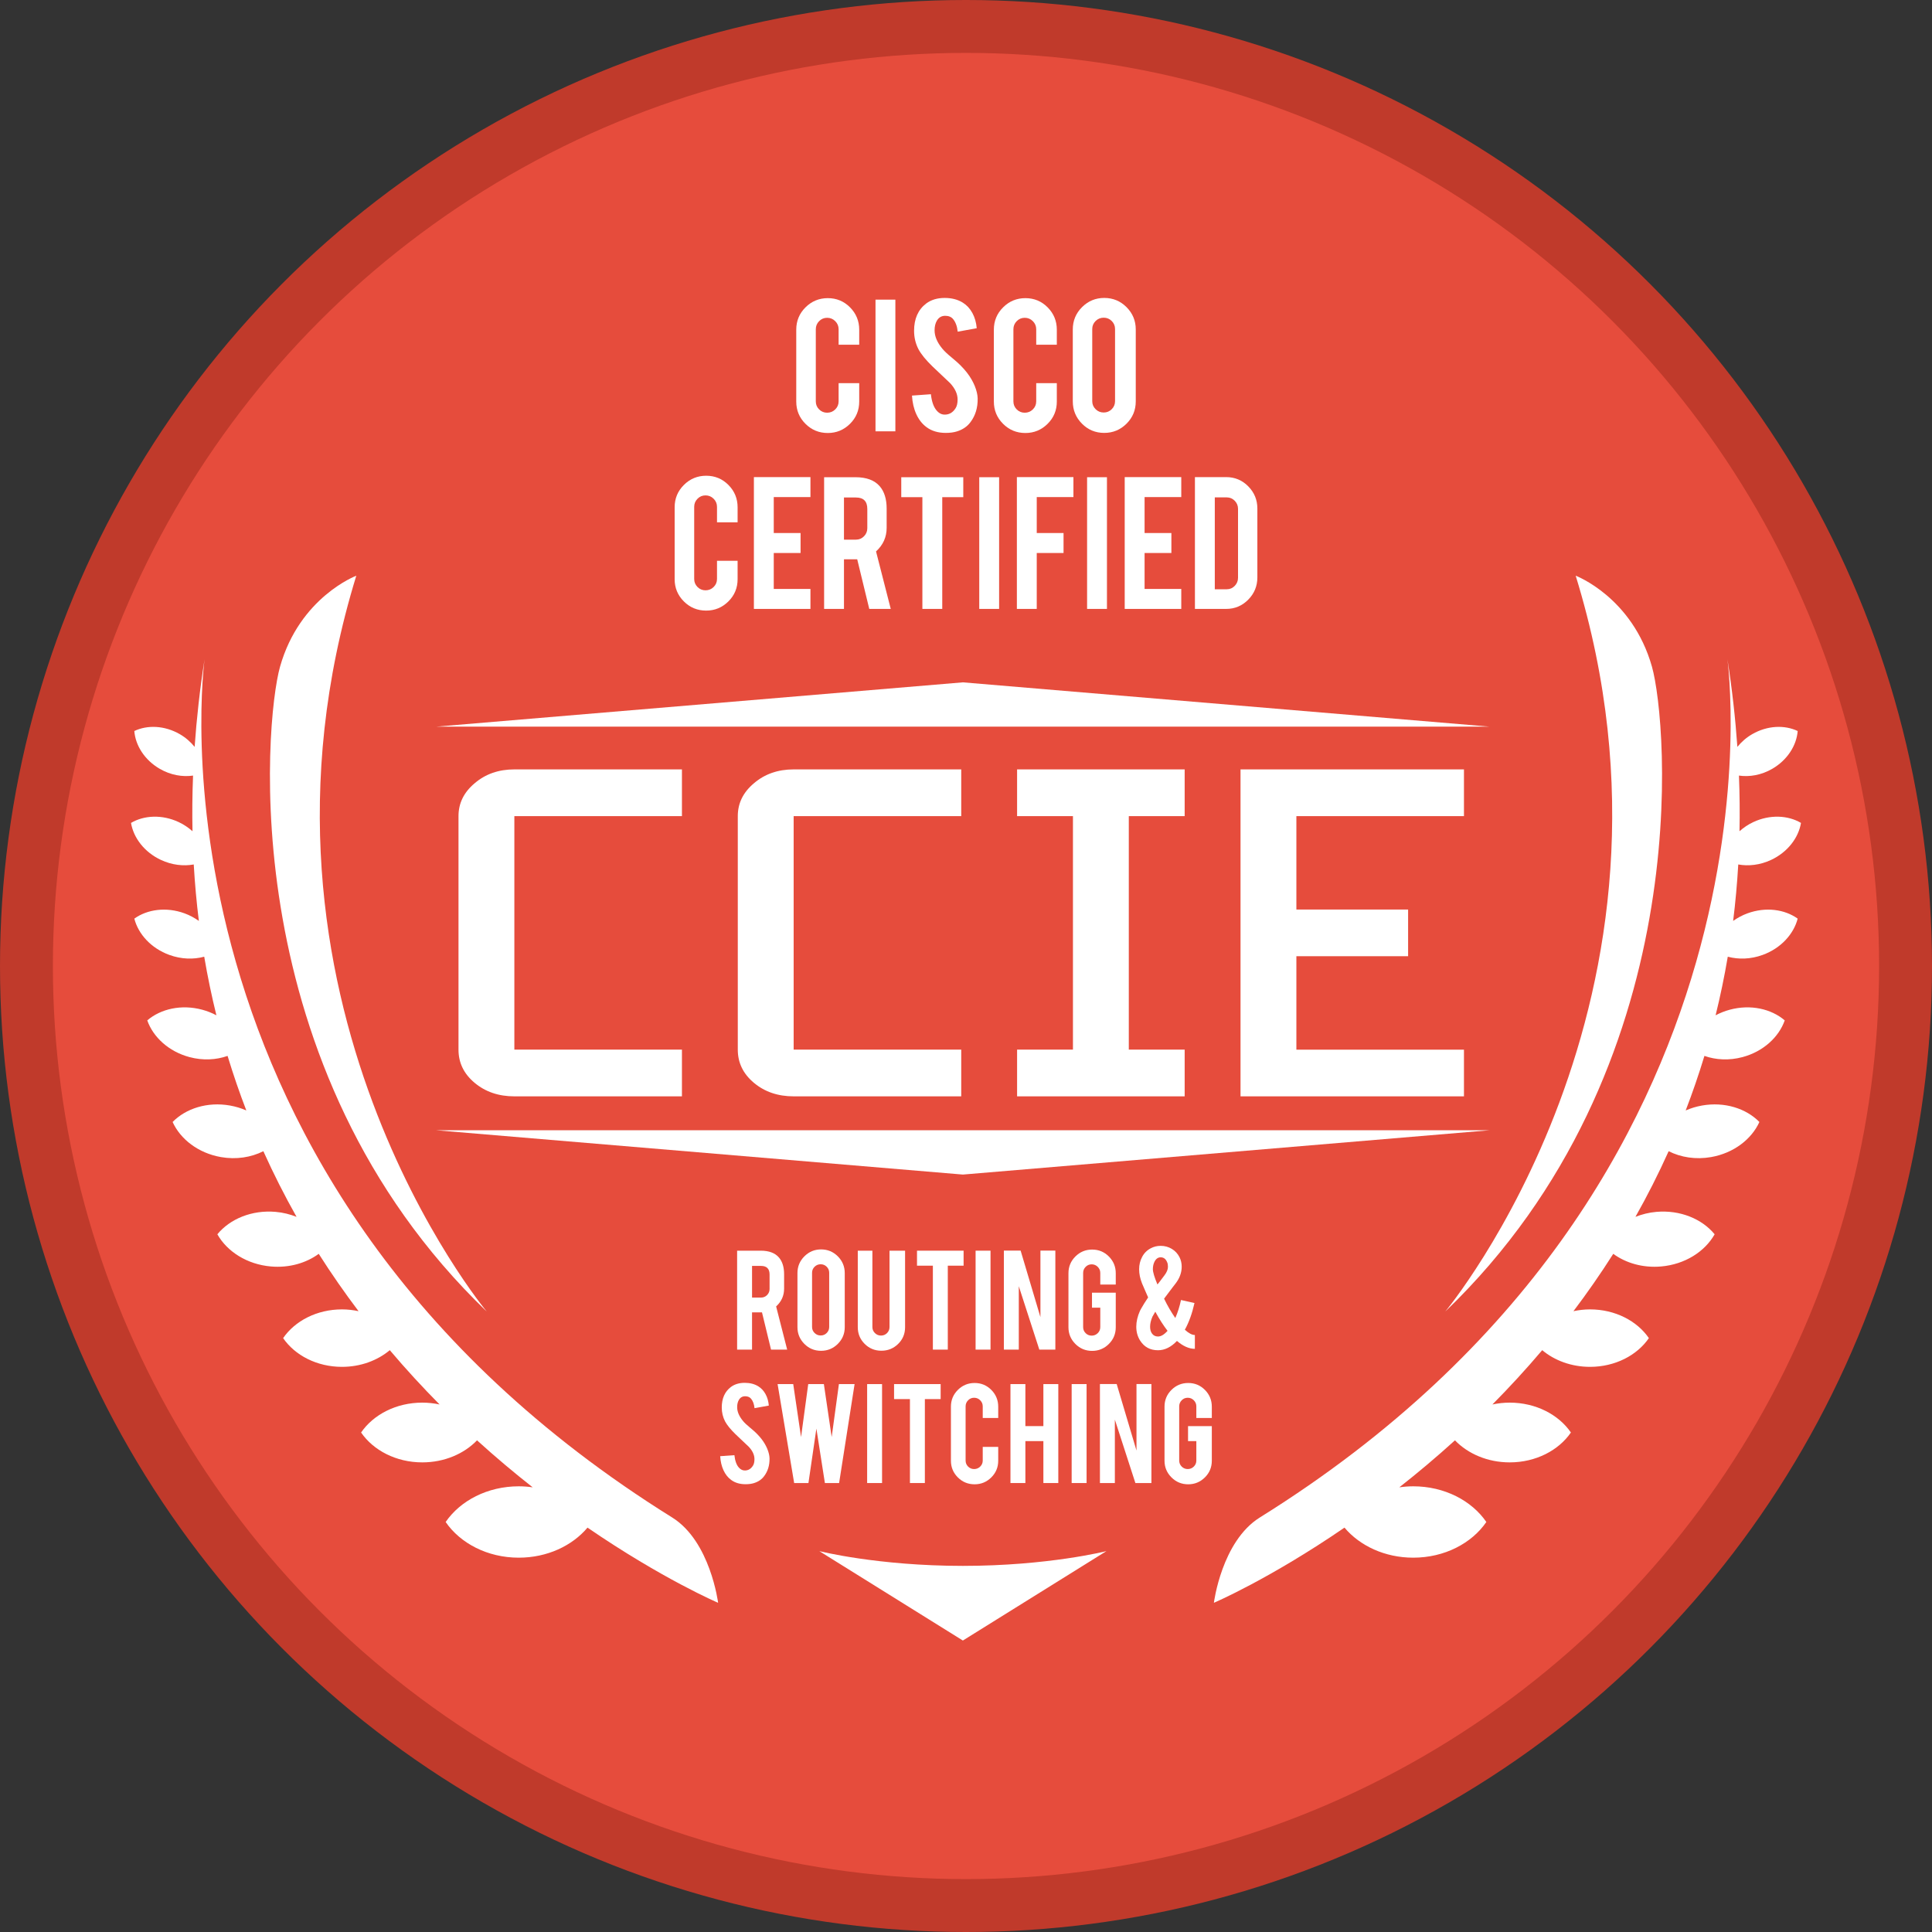 <?xml version="1.0" encoding="utf-8"?>
<!-- Generator: Adobe Illustrator 17.0.0, SVG Export Plug-In . SVG Version: 6.00 Build 0)  -->
<!DOCTYPE svg PUBLIC "-//W3C//DTD SVG 1.1//EN" "http://www.w3.org/Graphics/SVG/1.1/DTD/svg11.dtd">
<svg version="1.1" id="Layer_1" xmlns="http://www.w3.org/2000/svg" xmlns:xlink="http://www.w3.org/1999/xlink" x="0px" y="0px"
	 width="837.496px" height="837.496px" viewBox="0 0 837.496 837.496" enable-background="new 0 0 837.496 837.496"
	 xml:space="preserve">
<rect x="0" y="0" width="837.496" height="837.496" fill="#333333" stroke="none"/>
<g>
	<circle fill="#C03A2B" cx="418.748" cy="418.748" r="418.748"/>
	<circle id="Dalam" fill="#E64C3C" cx="418.748" cy="418.748" r="395.818"/>
	<g>
		<path fill="#FFFFFF" d="M358.836,187.701c-3.798,0-7.025-1.328-9.683-3.987c-2.658-2.658-3.986-5.87-3.986-9.637v-31.166
			c0-3.797,1.336-7.023,4.009-9.682c2.673-2.658,5.893-3.987,9.66-3.987c3.797,0,7.017,1.338,9.659,4.01
			c2.643,2.673,3.964,5.893,3.964,9.659v6.516h-8.931v-6.698c0-1.367-0.486-2.536-1.458-3.508s-2.142-1.459-3.509-1.459
			c-1.367,0-2.529,0.487-3.485,1.459c-0.957,0.972-1.436,2.141-1.436,3.508v31.258c0,1.367,0.478,2.529,1.436,3.485
			c0.956,0.957,2.118,1.436,3.485,1.436c1.367,0,2.537-0.478,3.509-1.436c0.972-0.956,1.458-2.118,1.458-3.485v-7.883h8.931v7.973
			c0,3.798-1.337,7.017-4.009,9.66C365.777,186.379,362.573,187.701,358.836,187.701z"/>
		<path fill="#FFFFFF" d="M388.132,186.972h-8.611V129.88h8.611V186.972z"/>
		<path fill="#FFFFFF" d="M423.807,172.756c0.062,3.98-0.971,7.382-3.097,10.206c-1.397,1.914-3.371,3.266-5.923,4.056
			c-1.367,0.425-2.962,0.638-4.784,0.638c-3.371,0-6.167-0.836-8.384-2.506c-1.853-1.367-3.319-3.228-4.397-5.582
			c-1.079-2.354-1.709-5.05-1.891-8.088l8.201-0.592c0.365,3.329,1.245,5.741,2.642,7.236c1.032,1.13,2.217,1.665,3.555,1.603
			c1.883-0.06,3.386-0.988,4.51-2.782c0.577-0.881,0.866-2.143,0.866-3.785c0-2.371-1.078-4.728-3.235-7.069
			c-1.701-1.611-4.253-4.028-7.654-7.251c-2.856-2.766-4.876-5.245-6.06-7.434c-1.275-2.463-1.914-5.138-1.914-8.026
			c0-5.199,1.747-9.136,5.241-11.811c2.157-1.612,4.83-2.417,8.019-2.417c3.067,0,5.696,0.683,7.883,2.05
			c1.7,1.064,3.076,2.551,4.123,4.465c1.05,1.914,1.679,4.116,1.892,6.606l-8.247,1.503c-0.244-2.338-0.912-4.161-2.005-5.468
			c-0.791-0.941-1.93-1.413-3.417-1.413c-1.58,0-2.78,0.7-3.6,2.096c-0.669,1.124-1.003,2.522-1.003,4.192
			c0,2.613,1.124,5.271,3.372,7.973c0.85,1.034,2.125,2.248,3.827,3.645c2.006,1.671,3.327,2.84,3.964,3.508
			c2.126,2.127,3.766,4.223,4.921,6.289c0.546,0.972,0.988,1.868,1.321,2.688C423.353,169.324,423.778,171.146,423.807,172.756z"/>
		<path fill="#FFFFFF" d="M444.494,187.701c-3.796,0-7.024-1.328-9.681-3.987c-2.659-2.658-3.988-5.87-3.988-9.637v-31.166
			c0-3.797,1.338-7.023,4.011-9.682c2.671-2.658,5.893-3.987,9.658-3.987c3.799,0,7.018,1.338,9.66,4.01
			c2.642,2.673,3.965,5.893,3.965,9.659v6.516h-8.931v-6.698c0-1.367-0.488-2.536-1.459-3.508c-0.973-0.972-2.142-1.459-3.509-1.459
			s-2.528,0.487-3.486,1.459c-0.956,0.972-1.434,2.141-1.434,3.508v31.258c0,1.367,0.477,2.529,1.434,3.485
			c0.958,0.957,2.119,1.436,3.486,1.436s2.536-0.478,3.509-1.436c0.971-0.956,1.459-2.118,1.459-3.485v-7.883h8.931v7.973
			c0,3.798-1.338,7.017-4.011,9.66C451.435,186.379,448.232,187.701,444.494,187.701z"/>
		<path fill="#FFFFFF" d="M478.667,129.151c3.797,0,7.022,1.337,9.681,4.009c2.659,2.673,3.988,5.894,3.988,9.66v31.166
			c0,3.798-1.338,7.024-4.011,9.682c-2.673,2.659-5.893,3.987-9.658,3.987c-3.799,0-7.018-1.337-9.66-4.01
			c-2.644-2.672-3.965-5.893-3.965-9.659V142.82c0-3.796,1.338-7.024,4.011-9.683C471.724,130.481,474.929,129.151,478.667,129.151z
			 M483.359,142.638c0-1.367-0.479-2.529-1.436-3.486c-0.956-0.956-2.119-1.435-3.486-1.435c-1.367,0-2.536,0.478-3.509,1.435
			c-0.971,0.957-1.456,2.119-1.456,3.486v31.257c0,1.367,0.485,2.53,1.456,3.486c0.973,0.956,2.142,1.436,3.509,1.436
			c1.367,0,2.53-0.479,3.486-1.436s1.436-2.119,1.436-3.486V142.638z"/>
		<path fill="#FFFFFF" d="M306.119,264.687c-3.798,0-7.025-1.328-9.683-3.987c-2.658-2.658-3.986-5.87-3.986-9.637v-31.166
			c0-3.796,1.336-7.023,4.009-9.682c2.673-2.658,5.893-3.987,9.66-3.987c3.797,0,7.017,1.338,9.659,4.01
			c2.643,2.673,3.964,5.893,3.964,9.659v6.516h-8.931v-6.698c0-1.367-0.486-2.536-1.458-3.508s-2.142-1.459-3.509-1.459
			c-1.367,0-2.529,0.487-3.485,1.459c-0.957,0.972-1.436,2.141-1.436,3.508v31.258c0,1.367,0.478,2.529,1.436,3.485
			c0.956,0.957,2.118,1.436,3.485,1.436c1.367,0,2.537-0.478,3.509-1.436c0.972-0.956,1.458-2.118,1.458-3.485v-7.883h8.931v7.973
			c0,3.798-1.337,7.017-4.009,9.66C313.06,263.364,309.855,264.687,306.119,264.687z"/>
		<path fill="#FFFFFF" d="M326.804,263.957V206.82h24.514v8.657h-15.903v15.583h11.62v8.658h-11.62v15.583h15.903v8.657H326.804z"/>
		<path fill="#FFFFFF" d="M370.818,206.865c4.8,0,8.323,1.322,10.572,3.964c1.974,2.309,2.961,5.529,2.961,9.66v8.292
			c0,4.04-1.534,7.458-4.602,10.253l6.378,24.923h-9.313l-5.221-21.506c-0.244,0-0.501,0-0.775,0h-4.966v21.506h-8.611v-57.092
			H370.818z M375.967,220.626c0-3.31-1.64-4.966-4.921-4.966h-5.195v18.271h5.195c1.367,0,2.529-0.486,3.486-1.458
			c0.956-0.972,1.435-2.142,1.435-3.509V220.626z"/>
		<path fill="#FFFFFF" d="M399.842,215.523h-9.158v-8.658h26.883v8.658h-9.113v48.435h-8.612V215.523z"/>
		<path fill="#FFFFFF" d="M433.103,263.957h-8.612v-57.092h8.612V263.957z"/>
		<path fill="#FFFFFF" d="M449.414,263.957h-8.612V206.82h24.515v8.657h-15.903v15.583h11.619v8.658h-11.619V263.957z"/>
		<path fill="#FFFFFF" d="M479.85,263.957h-8.612v-57.092h8.612V263.957z"/>
		<path fill="#FFFFFF" d="M487.55,263.957V206.82h24.515v8.657h-15.903v15.583h11.619v8.658h-11.619v15.583h15.903v8.657H487.55z"/>
		<path fill="#FFFFFF" d="M545.051,250.288c0,3.766-1.321,6.987-3.963,9.659c-2.642,2.673-5.832,4.01-9.568,4.01h-13.534V206.82
			h13.534c3.765,0,6.964,1.337,9.591,4.009c2.628,2.673,3.94,5.878,3.94,9.614V250.288z M526.598,255.437h5.195
			c1.367,0,2.521-0.494,3.463-1.482c0.942-0.987,1.413-2.148,1.413-3.485V220.58c0-1.367-0.479-2.536-1.436-3.508
			s-2.105-1.459-3.44-1.459h-5.195V255.437z"/>
	</g>
	<g>
		<path fill="#FFFFFF" d="M222.966,475.252c-6.81,0-12.55-1.95-17.214-5.853c-4.667-3.899-6.999-8.699-6.999-14.394V353.772
			c0-5.587,2.332-10.333,6.999-14.236c4.664-4.006,10.405-6.01,17.214-6.01h72.643v20.246h-72.643v101.232h72.643v20.247H222.966z"
			/>
		<path fill="#FFFFFF" d="M344.037,475.252c-6.81,0-12.55-1.95-17.214-5.853c-4.667-3.899-6.999-8.699-6.999-14.394V353.772
			c0-5.587,2.332-10.333,6.999-14.236c4.664-4.006,10.405-6.01,17.214-6.01h72.643v20.246h-72.643v101.232h72.643v20.247H344.037z"
			/>
		<path fill="#FFFFFF" d="M440.894,475.252v-20.247h24.215V353.772h-24.215v-20.246h72.644v20.246h-24.215v101.232h24.215v20.247
			H440.894z"/>
		<path fill="#FFFFFF" d="M537.75,475.252V333.526h96.859v20.246h-72.644v40.494h48.429v20.246h-48.429v40.493h72.644v20.247H537.75
			z"/>
	</g>
	<g>
		<path fill="#FFFFFF" d="M329.734,542.151c3.605,0,6.252,0.992,7.941,2.978c1.484,1.736,2.225,4.155,2.225,7.258v6.23
			c0,3.034-1.153,5.603-3.458,7.701l4.791,18.724h-6.996l-3.923-16.157c-0.182,0-0.376,0-0.581,0h-3.732v16.157h-6.469v-42.891
			H329.734z M333.602,552.488c0-2.486-1.233-3.73-3.697-3.73h-3.903v13.725h3.903c1.026,0,1.899-0.365,2.618-1.096
			c0.719-0.729,1.078-1.609,1.078-2.636V552.488z"/>
		<path fill="#FFFFFF" d="M355.919,541.603c2.853,0,5.277,1.004,7.274,3.013c1.997,2.009,2.995,4.428,2.995,7.258v23.412
			c0,2.853-1.004,5.278-3.012,7.274c-2.009,1.996-4.428,2.994-7.258,2.994c-2.853,0-5.271-1.002-7.256-3.011
			c-1.986-2.009-2.978-4.428-2.978-7.258v-23.412c0-2.853,1.003-5.278,3.012-7.274C350.705,542.601,353.113,541.603,355.919,541.603
			z M359.446,551.736c0-1.027-0.359-1.9-1.078-2.619c-0.719-0.719-1.592-1.077-2.619-1.077c-1.027,0-1.906,0.358-2.636,1.077
			c-0.73,0.719-1.095,1.592-1.095,2.619v23.481c0,1.027,0.365,1.9,1.095,2.619c0.73,0.719,1.609,1.077,2.636,1.077
			c1.027,0,1.9-0.358,2.619-1.077c0.719-0.719,1.078-1.592,1.078-2.619V551.736z"/>
		<path fill="#FFFFFF" d="M382.071,585.521c-2.853,0-5.271-0.992-7.256-2.978c-1.986-1.986-2.978-4.392-2.978-7.222v-33.17h6.332
			v33.102c0,1.025,0.365,1.898,1.095,2.617s1.609,1.079,2.636,1.079c1.027,0,1.9-0.36,2.619-1.079s1.078-1.592,1.078-2.617v-33.102
			h6.743v33.17c0,2.873-1.004,5.293-3.012,7.255C387.32,584.539,384.9,585.521,382.071,585.521z"/>
		<path fill="#FFFFFF" d="M404.389,548.654h-6.88v-6.503h20.195v6.503h-6.846v36.388h-6.469V548.654z"/>
		<path fill="#FFFFFF" d="M429.376,585.042h-6.468v-42.891h6.468V585.042z"/>
		<path fill="#FFFFFF" d="M442.426,542.117l8.585,28.847v-28.847h6.47v42.924h-6.949l-8.899-27.486v27.486h-6.47v-42.924H442.426z"
			/>
		<path fill="#FFFFFF" d="M473.429,585.589c-2.853,0-5.278-1.004-7.274-3.013c-1.996-2.007-2.994-4.415-2.994-7.222V551.94
			c0-2.853,1.004-5.276,3.011-7.274c2.009-1.996,4.428-2.994,7.258-2.994c2.853,0,5.272,1.004,7.258,3.013
			c1.986,2.009,2.978,4.428,2.978,7.255v4.897h-6.71v-5.032c0-1.027-0.365-1.907-1.096-2.636c-0.729-0.731-1.609-1.096-2.634-1.096
			c-1.027,0-1.9,0.365-2.619,1.096c-0.719,0.729-1.079,1.609-1.079,2.636v23.481c0,1.027,0.36,1.9,1.079,2.619
			s1.592,1.077,2.619,1.077c1.025,0,1.905-0.358,2.634-1.075c0.731-0.717,1.096-1.586,1.096-2.611v-8.431h-3.594v-6.503h10.304
			v14.992c0,2.853-1.004,5.272-3.013,7.258C478.645,584.596,476.236,585.589,473.429,585.589z"/>
		<path fill="#FFFFFF" d="M517.791,564.846c-1.027,4.563-2.419,8.42-4.176,11.569c1.665,1.529,3.115,2.294,4.347,2.294v5.991
			c-2.511,0-5.101-1.142-7.77-3.424c-2.557,2.692-5.295,4.038-8.216,4.038c-3.378,0-5.955-1.39-7.735-4.176
			c-1.119-1.757-1.677-3.765-1.677-6.024c0-2.213,0.535-4.52,1.609-6.914c0.181-0.39,0.788-1.438,1.815-3.151
			c0.569-0.913,1.14-1.79,1.711-2.636l-1.336-3.046c-0.638-1.415-1.073-2.419-1.3-3.011c-0.456-1.165-0.775-2.215-0.958-3.151
			c-0.206-1.027-0.308-2.029-0.308-3.011c0-1.917,0.423-3.676,1.267-5.272c0.867-1.69,2.123-2.955,3.765-3.801
			c1.3-0.706,2.738-1.061,4.313-1.061c1.757,0,3.365,0.44,4.826,1.317c1.461,0.879,2.58,2.094,3.355,3.646
			c0.617,1.254,0.925,2.613,0.925,4.074c0,2.58-0.902,5.032-2.705,7.36l-1.404,1.815c-1.277,1.665-2.453,3.228-3.526,4.688
			c1.438,2.99,3.059,5.784,4.861,8.387c1.073-2.442,1.894-5.043,2.465-7.806L517.791,564.846z M501.976,579.359
			c1.302,0,2.682-0.821,4.142-2.465c-1.757-2.259-3.526-5.02-5.305-8.283c-0.41,0.683-0.821,1.392-1.234,2.121
			c-0.683,1.575-1.025,3.036-1.025,4.382c0,1.188,0.26,2.157,0.786,2.909C499.957,578.913,500.836,579.359,501.976,579.359z
			 M499.753,550.16c0,1.279,0.661,3.492,1.984,6.641c0.275-0.342,0.548-0.683,0.823-1.027l0.854-1.129l1.371-1.815
			c1.002-1.323,1.504-2.555,1.504-3.696c0-0.844-0.115-1.494-0.342-1.95c-0.571-1.438-1.507-2.157-2.807-2.157
			c-1.119,0-1.996,0.604-2.636,1.815C500.003,547.8,499.753,548.906,499.753,550.16z"/>
		<path fill="#FFFFFF" d="M333.585,632.198c0.046,2.988-0.73,5.545-2.327,7.666c-1.05,1.438-2.533,2.455-4.45,3.046
			c-1.027,0.321-2.225,0.479-3.594,0.479c-2.533,0-4.633-0.627-6.298-1.882c-1.393-1.027-2.494-2.425-3.304-4.194
			c-0.811-1.767-1.284-3.792-1.42-6.074l6.161-0.446c0.273,2.5,0.935,4.313,1.985,5.436c0.776,0.848,1.666,1.25,2.67,1.204
			c1.415-0.046,2.544-0.742,3.389-2.09c0.432-0.663,0.65-1.611,0.65-2.844c0-1.782-0.811-3.551-2.431-5.309
			c-1.278-1.211-3.195-3.028-5.751-5.449c-2.145-2.077-3.662-3.94-4.552-5.584c-0.958-1.85-1.438-3.859-1.438-6.03
			c0-3.905,1.312-6.864,3.936-8.872c1.62-1.211,3.629-1.817,6.025-1.817c2.305,0,4.279,0.515,5.922,1.54
			c1.277,0.8,2.31,1.917,3.097,3.355c0.788,1.438,1.261,3.094,1.421,4.963l-6.196,1.129c-0.183-1.757-0.685-3.126-1.507-4.107
			c-0.594-0.706-1.449-1.061-2.567-1.061c-1.187,0-2.088,0.525-2.705,1.575c-0.502,0.844-0.752,1.894-0.752,3.148
			c0,1.963,0.844,3.959,2.533,5.991c0.639,0.775,1.597,1.688,2.876,2.738c1.505,1.254,2.498,2.134,2.978,2.636
			c1.597,1.598,2.83,3.171,3.698,4.724c0.41,0.731,0.741,1.404,0.992,2.019C333.243,629.618,333.562,630.987,333.585,632.198z"/>
		<path fill="#FFFFFF" d="M363.661,599.986h6.791l-6.71,42.891h-6.161l-3.689-23.598l-3.443,23.598h-6.19l-7.181-42.891h6.777
			l3.389,22.969l3.115-22.969h6.777l3.386,22.95L363.661,599.986z"/>
		<path fill="#FFFFFF" d="M382.362,642.877h-6.469v-42.891h6.469V642.877z"/>
		<path fill="#FFFFFF" d="M394.446,606.489h-6.88v-6.503h20.195v6.503h-6.846v36.388h-6.469V606.489z"/>
		<path fill="#FFFFFF" d="M422.479,643.425c-2.852,0-5.276-0.998-7.273-2.996c-1.996-1.996-2.994-4.409-2.994-7.239v-23.414
			c0-2.853,1.003-5.276,3.012-7.274c2.008-1.996,4.427-2.994,7.255-2.994c2.855,0,5.272,1.004,7.26,3.013
			c1.984,2.009,2.976,4.428,2.976,7.255v4.897h-6.71v-5.032c0-1.027-0.363-1.907-1.096-2.636c-0.729-0.731-1.609-1.096-2.634-1.096
			c-1.027,0-1.899,0.365-2.618,1.096c-0.719,0.729-1.078,1.609-1.078,2.636v23.481c0,1.027,0.359,1.9,1.078,2.619
			s1.591,1.077,2.618,1.077c1.025,0,1.905-0.358,2.634-1.077c0.733-0.719,1.096-1.592,1.096-2.619v-5.922h6.71v5.991
			c0,2.853-1.004,5.272-3.013,7.258C427.696,642.431,425.288,643.425,422.479,643.425z"/>
		<path fill="#FFFFFF" d="M444.489,624.701v18.176h-6.47v-42.891h6.47v18.212h7.803v-18.212h6.47v42.891h-6.47v-18.176H444.489z"/>
		<path fill="#FFFFFF" d="M471.019,642.877h-6.47v-42.891h6.47V642.877z"/>
		<path fill="#FFFFFF" d="M484.067,599.952l8.585,28.847v-28.847h6.47v42.924h-6.949l-8.899-27.486v27.486h-6.47v-42.924H484.067z"
			/>
		<path fill="#FFFFFF" d="M515.07,643.425c-2.853,0-5.278-1.004-7.274-3.013c-1.996-2.007-2.994-4.415-2.994-7.222v-23.414
			c0-2.853,1.004-5.276,3.011-7.274c2.009-1.996,4.428-2.994,7.258-2.994c2.853,0,5.272,1.004,7.258,3.013
			c1.986,2.009,2.978,4.428,2.978,7.255v4.897h-6.71v-5.032c0-1.027-0.365-1.907-1.096-2.636c-0.729-0.731-1.609-1.096-2.634-1.096
			c-1.027,0-1.9,0.365-2.619,1.096c-0.719,0.729-1.079,1.609-1.079,2.636v23.481c0,1.027,0.36,1.9,1.079,2.619
			s1.592,1.077,2.619,1.077c1.025,0,1.904-0.358,2.634-1.075c0.731-0.717,1.096-1.586,1.096-2.611v-8.431h-3.594v-6.503h10.304
			v14.992c0,2.853-1.004,5.272-3.013,7.258C520.286,642.431,517.877,643.425,515.07,643.425z"/>
	</g>
	<g>
		<path fill="#FFFFFF" d="M716.109,289.031c-8.535-30.228-33.072-39.474-33.072-39.474
			c56.543,183.499-56.543,318.989-56.543,318.989C736.38,462.928,722.777,312.645,716.109,289.031z"/>
		<path fill="#FFFFFF" d="M757.526,395.914c-2.298,0.836-4.369,1.974-6.234,3.297c0.998-7.975,1.735-16.139,2.219-24.477
			c4.477,0.808,9.466,0.25,14.201-1.957c7.192-3.354,11.915-9.582,12.991-16.055c-5.65-3.335-13.457-3.721-20.649-0.368
			c-2.27,1.059-4.261,2.428-6.002,3.976c0.161-7.885,0.09-15.922-0.239-24.122c4.611,0.668,9.73-0.219,14.408-2.92
			c6.581-3.8,10.567-10.136,11.053-16.4c-5.668-2.711-13.148-2.427-19.729,1.373c-2.575,1.487-4.695,3.39-6.416,5.499
			c-0.863-12.303-2.26-24.932-4.302-37.93c0,0,31.294,226.173-202.702,371.976c-16.575,10.328-19.915,36.984-19.915,36.984
			s24.095-10.292,56.609-32.587c6.636,7.873,17.492,13.028,29.806,13.028c13.55,0,25.352-6.231,31.688-15.469
			c-6.336-9.238-18.139-15.469-31.688-15.469c-2.057,0-4.068,0.16-6.031,0.436c7.863-6.179,15.953-12.955,24.116-20.366
			c5.617,5.823,14.147,9.557,23.734,9.557c11.343,0,21.223-5.216,26.527-12.95c-5.304-7.734-15.185-12.95-26.527-12.95
			c-2.59,0-5.097,0.284-7.497,0.796c7.273-7.337,14.503-15.18,21.584-23.539c5.322,4.462,12.631,7.232,20.724,7.232
			c10.909,0,20.412-5.016,25.513-12.455c-5.101-7.438-14.604-12.455-25.513-12.455c-2.484,0-4.882,0.291-7.185,0.781
			c5.958-7.884,11.737-16.167,17.262-24.861c5.478,4.006,12.834,6.168,20.739,5.476c10.366-0.907,18.978-6.464,23.207-13.955
			c-5.466-6.644-14.912-10.62-25.278-9.714c-3.222,0.282-6.245,1.058-9.049,2.156c5.124-9.072,9.935-18.565,14.391-28.454
			c5.268,2.651,11.718,3.724,18.419,2.542c9.787-1.726,17.519-7.73,20.919-15.21c-5.753-5.866-15.072-8.864-24.859-7.138
			c-2.516,0.444-4.889,1.179-7.095,2.14c2.949-7.652,5.66-15.538,8.125-23.648c4.946,1.752,10.718,2.071,16.525,0.515
			c8.998-2.411,15.727-8.649,18.29-15.911c-5.851-5.008-14.798-7.045-23.796-4.634c-2.205,0.591-4.269,1.417-6.174,2.427
			c2.036-8.243,3.802-16.71,5.277-25.401c4.637,1.252,9.934,1.118,15.116-0.768c7.896-2.874,13.453-9.008,15.185-15.736
			C773.622,394.168,765.422,393.04,757.526,395.914z"/>
	</g>
	<g>
		<path fill="#FFFFFF" d="M121.386,289.031c8.535-30.228,33.072-39.474,33.072-39.474
			c-56.543,183.499,56.543,318.989,56.543,318.989C101.116,462.928,114.719,312.645,121.386,289.031z"/>
		<path fill="#FFFFFF" d="M79.97,395.914c2.298,0.836,4.369,1.974,6.234,3.297c-0.998-7.975-1.735-16.139-2.219-24.477
			c-4.477,0.808-9.466,0.25-14.201-1.957c-7.192-3.354-11.915-9.582-12.991-16.055c5.65-3.335,13.457-3.721,20.649-0.368
			c2.27,1.059,4.261,2.428,6.002,3.976c-0.161-7.885-0.09-15.922,0.239-24.122c-4.611,0.668-9.73-0.219-14.408-2.92
			c-6.581-3.8-10.567-10.136-11.053-16.4c5.668-2.711,13.148-2.427,19.729,1.373c2.575,1.487,4.695,3.39,6.416,5.499
			c0.863-12.303,2.26-24.932,4.302-37.93c0,0-31.294,226.173,202.702,371.976c16.575,10.328,19.915,36.984,19.915,36.984
			s-24.095-10.292-56.609-32.587c-6.636,7.873-17.492,13.028-29.806,13.028c-13.55,0-25.352-6.231-31.688-15.469
			c6.336-9.238,18.139-15.469,31.688-15.469c2.057,0,4.068,0.16,6.031,0.436c-7.863-6.179-15.953-12.955-24.116-20.366
			c-5.617,5.823-14.147,9.557-23.734,9.557c-11.343,0-21.223-5.216-26.527-12.95c5.304-7.734,15.185-12.95,26.527-12.95
			c2.59,0,5.097,0.284,7.497,0.796c-7.273-7.337-14.503-15.18-21.584-23.539c-5.322,4.462-12.631,7.232-20.724,7.232
			c-10.909,0-20.412-5.016-25.513-12.455c5.101-7.438,14.604-12.455,25.513-12.455c2.485,0,4.882,0.291,7.186,0.781
			c-5.958-7.884-11.737-16.167-17.262-24.861c-5.478,4.006-12.834,6.168-20.739,5.476c-10.366-0.907-18.978-6.464-23.207-13.955
			c5.466-6.644,14.912-10.62,25.278-9.714c3.222,0.282,6.245,1.058,9.049,2.156c-5.124-9.072-9.935-18.565-14.391-28.454
			c-5.268,2.651-11.718,3.724-18.419,2.542c-9.787-1.726-17.519-7.73-20.919-15.21c5.753-5.866,15.072-8.864,24.859-7.138
			c2.516,0.444,4.889,1.179,7.095,2.14c-2.949-7.652-5.66-15.538-8.125-23.648c-4.946,1.752-10.718,2.071-16.525,0.515
			c-8.998-2.411-15.727-8.649-18.29-15.911c5.851-5.008,14.798-7.045,23.796-4.634c2.205,0.591,4.269,1.417,6.174,2.427
			c-2.036-8.243-3.802-16.71-5.277-25.401c-4.637,1.252-9.934,1.118-15.116-0.768c-7.896-2.874-13.453-9.008-15.185-15.736
			C63.874,394.168,72.074,393.04,79.97,395.914z"/>
	</g>
	<path fill="#FFFFFF" d="M417.39,678.788c-36.984,0-62.233-6.401-62.233-6.401l62.233,38.762l62.233-38.762
		C479.624,672.387,454.375,678.788,417.39,678.788z"/>
	<polygon fill="#FFFFFF" points="417.39,295.788 189.084,314.991 417.39,314.991 645.697,314.991 	"/>
	<polygon fill="#FFFFFF" points="417.39,509.158 189.084,489.955 417.39,489.955 645.697,489.955 	"/>
</g>
</svg>
